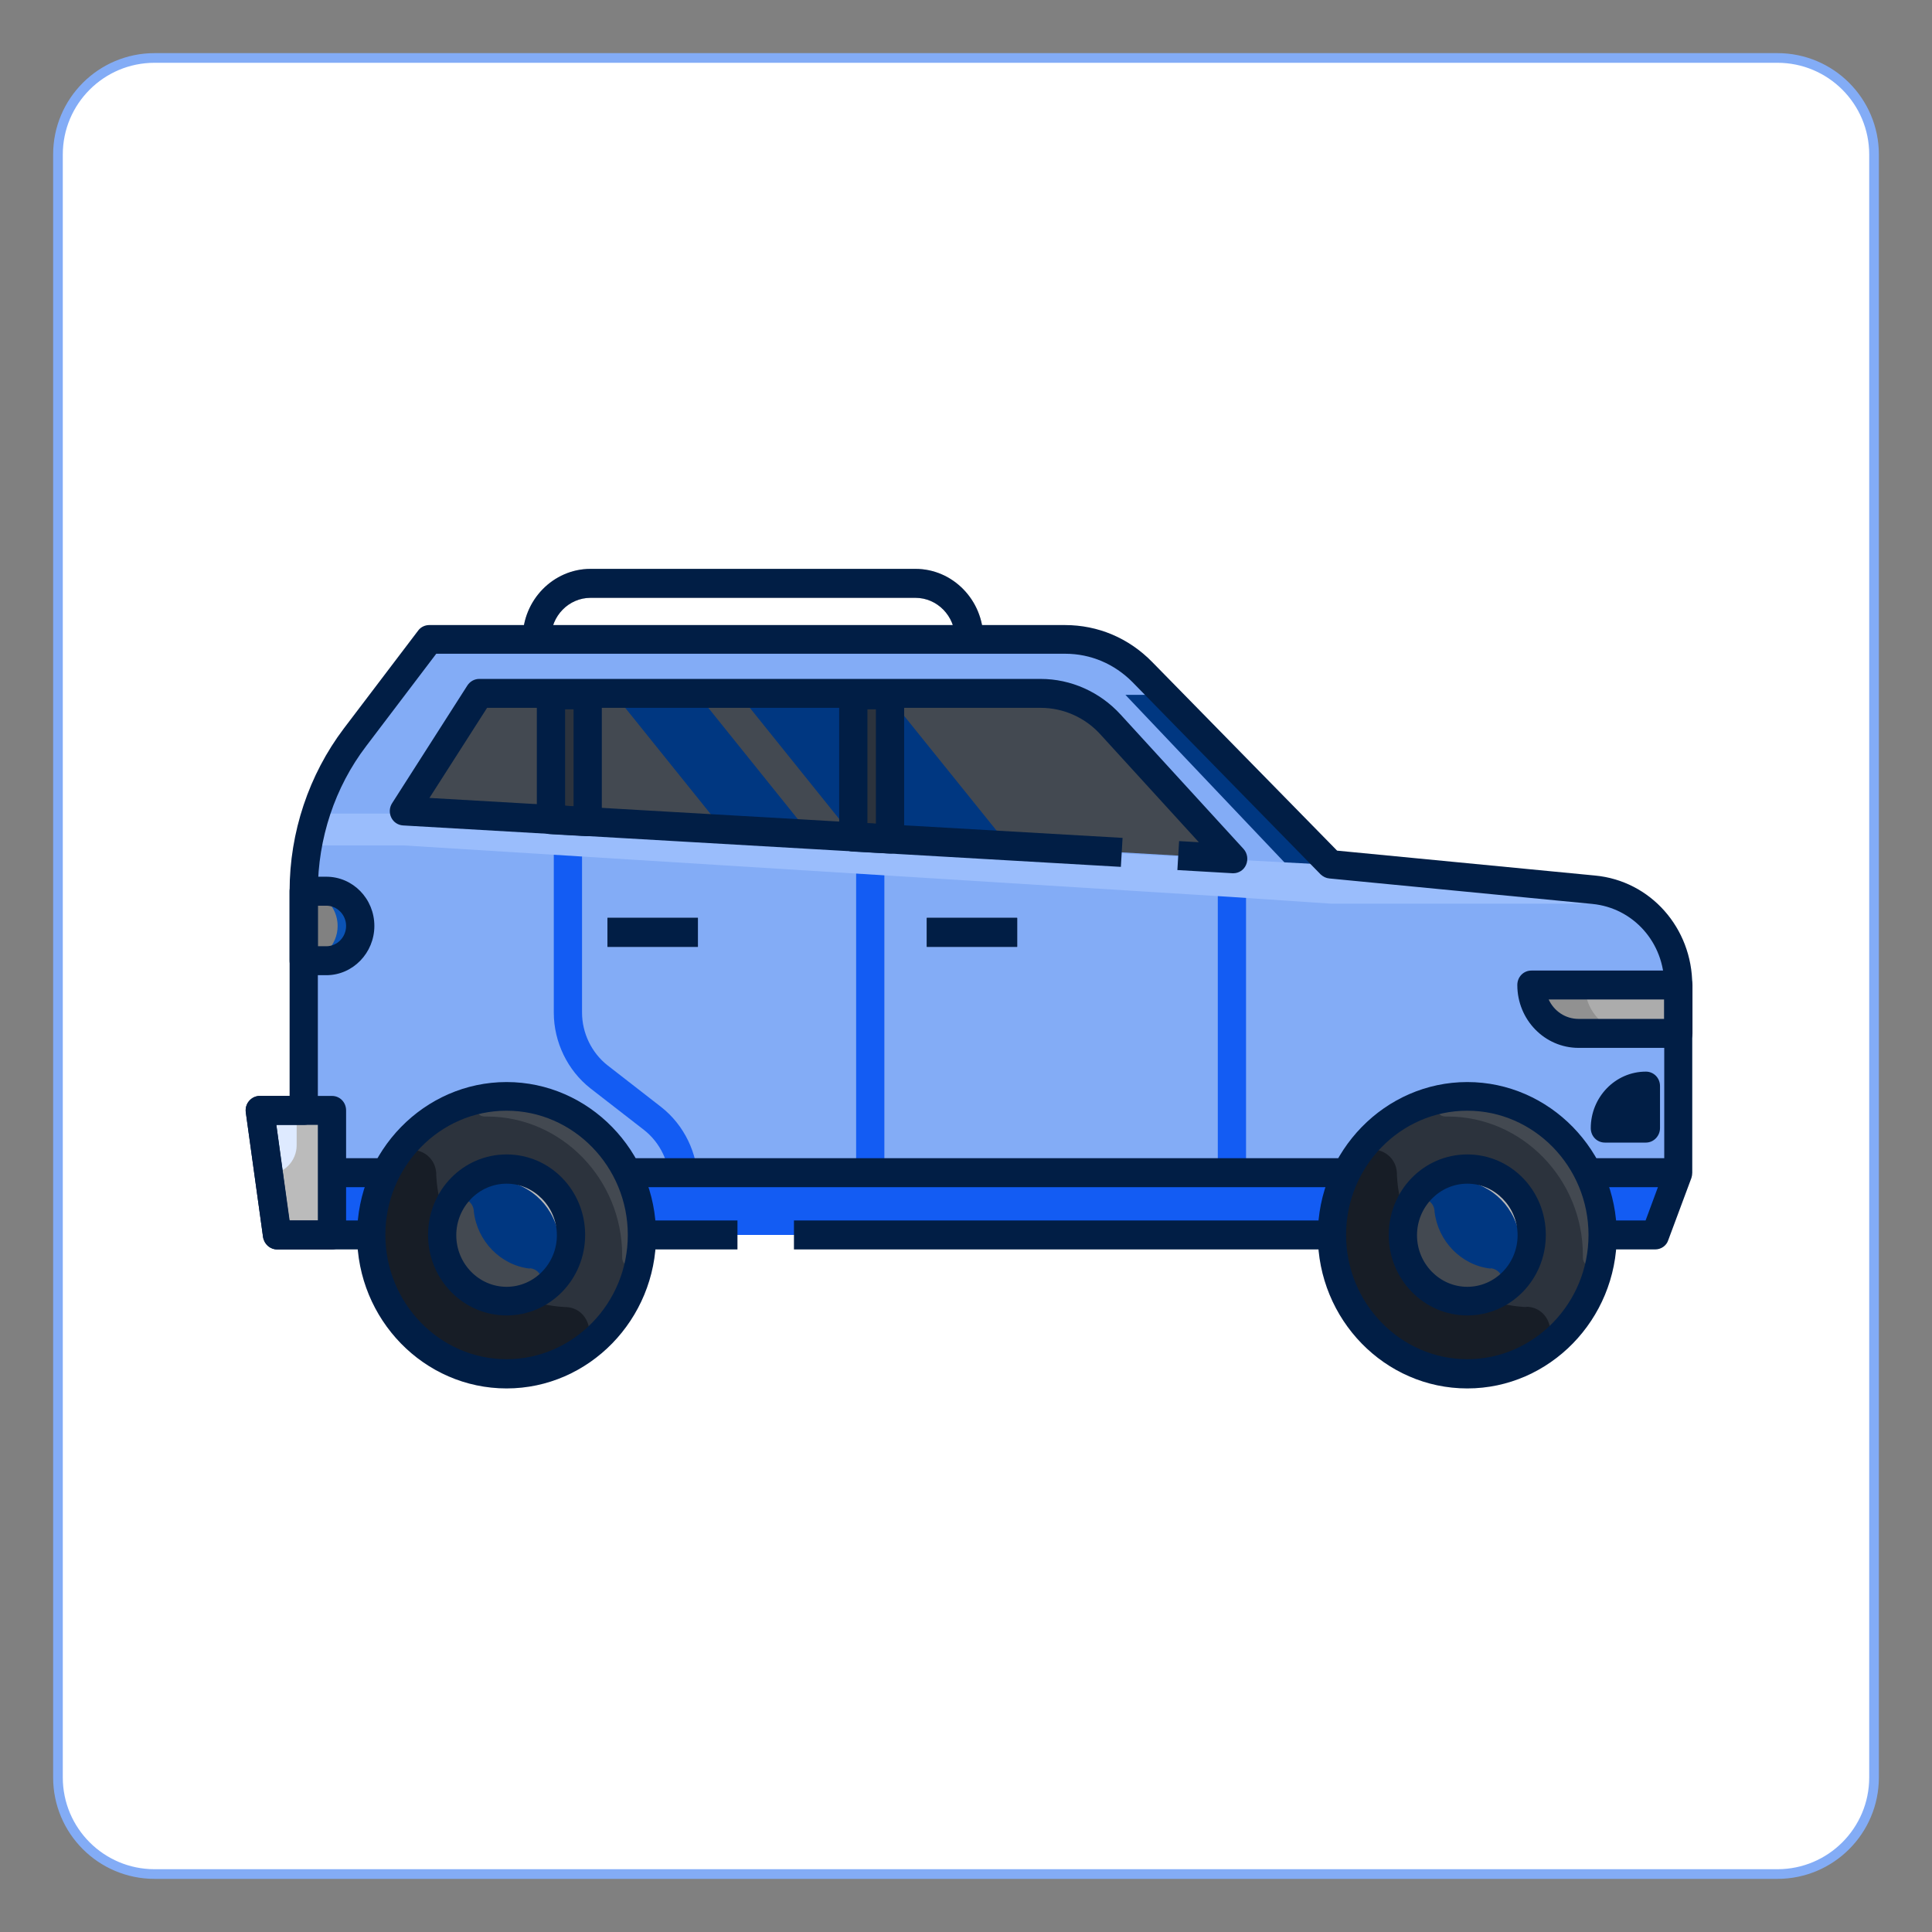 <?xml version="1.0" encoding="utf-8"?>
<!-- Generator: Adobe Illustrator 16.0.0, SVG Export Plug-In . SVG Version: 6.00 Build 0)  -->
<!DOCTYPE svg PUBLIC "-//W3C//DTD SVG 1.1//EN" "http://www.w3.org/Graphics/SVG/1.1/DTD/svg11.dtd">
<svg version="1.1" id="suv" xmlns="http://www.w3.org/2000/svg" xmlns:xlink="http://www.w3.org/1999/xlink" x="0px" y="0px"
	 width="100px" height="100px" viewBox="450 450 100 100" enable-background="new 450 450 100 100" xml:space="preserve">
<rect x="450" y="450" width="100" height="100" fill="#808080" stroke="none"/>
<path fill="#FFFFFF" stroke="#83ACF6" stroke-width="0.5" stroke-miterlimit="10" d="M547,542c0,2.762-2.238,5-5,5h-84
	c-2.762,0-5-2.238-5-5v-84c0-2.762,2.238-5,5-5h84c2.762,0,5,2.238,5,5V542z"/>
<path fill="#BBBBBB" d="M500.895,484.766h-1.463v-1.723c0-1.155-0.921-2.099-2.048-2.099h-16.819c-1.126,0-2.047,0.943-2.047,2.099
	v1.723h-1.463v-1.723c0-1.979,1.58-3.598,3.51-3.598h16.819c1.931,0,3.511,1.619,3.511,3.598V484.766z"/>
<path fill="#83ACF6" d="M532.499,496.054l-13.616-1.319l-9.74-9.953c-1.068-1.081-2.5-1.695-4.007-1.695h-32.907l-3.846,5.067
	c-1.726,2.277-2.662,5.065-2.662,7.943v11.363h-2.268l0.893,6.446h71.341l1.185-3.209v-9.728
	C536.872,498.422,534.972,496.294,532.499,496.054z"/>
<polygon fill="#003781" points="508.252,485.965 516.646,494.809 518.883,494.809 510.21,485.965 "/>
<rect x="481.442" y="497.508" fill="#2C333D" width="4.681" height="1.5"/>
<rect x="497.97" y="497.508" fill="#2C333D" width="4.678" height="1.5"/>
<path fill="#0B53B5" d="M466.891,499.726h-1.17v-3.597h1.17c0.965,0,1.754,0.809,1.754,1.798l0,0
	C468.645,498.917,467.855,499.726,466.891,499.726z"/>
<path fill="#818181" d="M465.721,499.726L465.721,499.726v-3.597l0,0c0.965,0,1.755,0.809,1.755,1.798l0,0
	C467.476,498.917,466.686,499.726,465.721,499.726z"/>
<polygon fill="#DEEAFF" points="467.11,513.92 464.346,513.92 463.453,507.476 467.11,507.476 "/>
<path fill="#919191" d="M531.709,503.488h5.163v-2.503h-7.605l0,0C529.267,502.364,530.362,503.488,531.709,503.488z"/>
<path fill="#ACACAC" d="M534.474,503.488h2.398v-2.503h-4.841l0,0C532.031,502.364,533.129,503.488,534.474,503.488z"/>
<polygon fill="#135CF3" points="536.872,510.698 467.11,510.698 467.11,513.92 535.674,513.92 "/>
<path fill="#BBBBBB" d="M535.189,508.39h-2.119l0,0c0-1.199,0.949-2.174,2.119-2.174l0,0V508.39z"/>
<ellipse fill="#2C333D" cx="476.221" cy="513.921" rx="7.006" ry="7.18"/>
<path fill="#434951" d="M476.587,506.741c-0.541-0.03-1.068,0-1.58,0.104c-0.571,0.106-0.482,0.946,0.088,0.946
	c0.029,0,0.073,0,0.102,0c3.861,0,7.006,3.237,7.006,7.18c0,0.03,0,0.075,0,0.104c-0.015,0.586,0.819,0.676,0.921,0.091
	c0.088-0.524,0.117-1.063,0.103-1.617C483.037,509.888,480.141,506.936,476.587,506.741z"/>
<path fill="#171D26" d="M479.234,517.652c-3.568-0.179-6.479-3.161-6.654-6.819c0-0.03,0-0.061,0-0.09
	c-0.059-1.243-1.653-1.693-2.311-0.63c-0.673,1.11-1.068,2.412-1.068,3.807c0,3.958,3.145,7.182,7.006,7.182
	c1.359,0,2.647-0.405,3.714-1.094c1.039-0.676,0.6-2.31-0.629-2.355C479.278,517.652,479.249,517.652,479.234,517.652z"/>
<ellipse fill="#003781" cx="476.221" cy="513.921" rx="3.334" ry="3.417"/>
<path fill="#BBBBBB" d="M476.47,510.519c-0.19-0.015-0.365-0.015-0.556,0c-0.351,0.028-0.351,0.57,0.015,0.599
	c0.014,0,0.029,0,0.043,0c1.55,0.165,2.808,1.439,2.969,3.043c0,0.016,0,0.03,0,0.046c0.028,0.359,0.555,0.374,0.585,0.015
	c0.014-0.18,0.014-0.374,0-0.57C479.409,512.002,478.093,510.654,476.47,510.519z"/>
<path fill="#434951" d="M477.406,515.66c-1.506-0.18-2.706-1.424-2.881-2.953c0-0.016,0-0.03,0-0.047
	c-0.073-0.688-0.98-0.868-1.287-0.253c-0.278,0.569-0.395,1.229-0.322,1.918c0.176,1.545,1.39,2.79,2.896,2.968
	c0.673,0.076,1.316-0.043,1.872-0.329c0.615-0.314,0.439-1.243-0.248-1.32C477.436,515.66,477.42,515.66,477.406,515.66z"/>
<ellipse fill="#2C333D" cx="525.947" cy="513.921" rx="7.006" ry="7.18"/>
<ellipse fill="#003781" cx="525.947" cy="513.921" rx="3.335" ry="3.417"/>
<path fill="#135CF3" d="M486.123,511.224h-1.463c0-1.065-0.497-2.084-1.316-2.73l-2.779-2.157c-1.185-0.928-1.901-2.398-1.901-3.928
	v-11.271h1.462v11.271c0,1.065,0.498,2.084,1.316,2.729l2.779,2.16C485.406,508.225,486.123,509.694,486.123,511.224z"/>
<rect x="494.313" y="493.16" fill="#135CF3" width="1.462" height="18.138"/>
<polygon fill="#135CF3" points="514.495,511.298 513.033,511.298 513.033,494.434 514.495,494.479 "/>
<path fill="#434951" d="M474.817,485.89l-3.905,6.087l42.91,2.473l-6.348-6.955c-0.936-1.021-2.236-1.605-3.598-1.605H474.817z"/>
<g>
	<defs>
		<path id="SVGID_1_" d="M474.817,485.89l-3.905,6.087l42.91,2.473l-6.348-6.955c-0.936-1.021-2.236-1.605-3.598-1.605H474.817z"/>
	</defs>
	<clipPath id="SVGID_2_">
		<use xlink:href="#SVGID_1_"  overflow="visible"/>
	</clipPath>
	<polygon clip-path="url(#SVGID_2_)" fill="#003781" points="493.172,494.735 488.873,494.735 480.857,484.766 485.157,484.766 	"/>
</g>
<g>
	<defs>
		<path id="SVGID_3_" d="M474.817,485.89l-3.905,6.087l42.91,2.473l-6.348-6.955c-0.936-1.021-2.236-1.605-3.598-1.605H474.817z"/>
	</defs>
	<clipPath id="SVGID_4_">
		<use xlink:href="#SVGID_3_"  overflow="visible"/>
	</clipPath>
	<polygon clip-path="url(#SVGID_4_)" fill="#003781" points="502.984,494.735 495.322,494.735 487.308,484.766 494.956,484.766 	"/>
</g>
<polygon fill="#2C333D" points="496.068,493.431 496.068,485.965 494.167,485.965 494.167,493.31 "/>
<polygon fill="#2C333D" points="480.419,492.531 480.419,485.965 478.518,485.965 478.518,492.411 "/>
<path fill="#9ABDFC" d="M470.912,492.111h-4.548c-0.176,0.45-0.307,1.049-0.424,1.649h4.972l42.853,2.668l5.118,0.345h15.562
	c-0.585-0.451-1.244-0.6-1.945-0.675l-13.616-1.334l-5.045-0.27L470.912,492.111z"/>
<path fill="#434951" d="M526.313,506.741c-0.541-0.03-1.067,0-1.58,0.104c-0.57,0.106-0.482,0.946,0.088,0.946
	c0.029,0,0.072,0,0.103,0c3.861,0,7.006,3.237,7.006,7.18c0,0.03,0,0.075,0,0.104c-0.016,0.586,0.818,0.676,0.92,0.091
	c0.089-0.524,0.118-1.063,0.104-1.617C532.763,509.888,529.866,506.936,526.313,506.741z"/>
<path fill="#171D26" d="M528.961,517.652c-3.569-0.179-6.479-3.161-6.656-6.819c0-0.03,0-0.061,0-0.09
	c-0.043-1.26-1.652-1.71-2.295-0.645c-0.673,1.108-1.067,2.413-1.067,3.809c0,3.956,3.144,7.18,7.005,7.18
	c1.359,0,2.647-0.405,3.716-1.095c1.037-0.675,0.6-2.311-0.629-2.354C529.004,517.652,528.974,517.652,528.961,517.652z"/>
<path fill="#BBBBBB" d="M526.196,510.519c-0.192-0.015-0.367-0.015-0.556,0c-0.353,0.028-0.353,0.57,0.014,0.599
	c0.015,0,0.029,0,0.044,0c1.551,0.165,2.809,1.439,2.97,3.043c0,0.016,0,0.03,0,0.046c0.029,0.359,0.555,0.374,0.585,0.015
	c0.014-0.18,0.014-0.374,0-0.57C529.135,512.002,527.82,510.654,526.196,510.519z"/>
<path fill="#434951" d="M527.131,515.66c-1.507-0.18-2.705-1.424-2.88-2.953c0-0.016,0-0.03,0-0.047
	c-0.073-0.688-0.981-0.868-1.287-0.253c-0.278,0.569-0.396,1.229-0.321,1.918c0.176,1.545,1.389,2.79,2.894,2.968
	c0.674,0.076,1.319-0.043,1.873-0.329c0.615-0.314,0.438-1.243-0.248-1.32C527.161,515.66,527.146,515.66,527.131,515.66z"/>
<path fill="#BBBBBB" d="M465.355,507.476v1.799c0,0.824-0.659,1.498-1.463,1.498l0,0l0.439,3.147h0.98h1.799v-3.222v-3.223H465.355z
	"/>
<path fill="#011E45" d="M476.221,521.865c-4.27,0-7.737-3.567-7.737-7.929c0-4.362,3.481-7.929,7.737-7.929
	c4.256,0,7.737,3.566,7.737,7.929C483.958,518.298,480.478,521.865,476.221,521.865z M476.221,507.49
	c-3.466,0-6.274,2.894-6.274,6.43c0,3.538,2.823,6.432,6.274,6.432c3.452,0,6.274-2.894,6.274-6.432
	C482.496,510.384,479.673,507.49,476.221,507.49z"/>
<path fill="#011E45" d="M476.221,518.087c-2.238,0-4.065-1.858-4.065-4.167c0-2.307,1.813-4.167,4.065-4.167s4.066,1.86,4.066,4.167
	C480.287,516.229,478.459,518.087,476.221,518.087z M476.221,511.267c-1.433,0-2.604,1.2-2.604,2.67
	c0,1.468,1.171,2.668,2.604,2.668c1.433,0,2.603-1.2,2.603-2.668C478.824,512.467,477.64,511.267,476.221,511.267z M525.947,518.087
	c-2.237,0-4.066-1.858-4.066-4.167c0-2.307,1.813-4.167,4.066-4.167c2.252,0,4.064,1.86,4.064,4.167
	C530.012,516.229,528.185,518.087,525.947,518.087z M525.947,511.267c-1.433,0-2.603,1.2-2.603,2.67c0,1.468,1.17,2.668,2.603,2.668
	c1.435,0,2.604-1.2,2.604-2.668C528.551,512.467,527.366,511.267,525.947,511.267z"/>
<path fill="#011E45" d="M525.947,521.865c-4.271,0-7.736-3.567-7.736-7.929c0-4.362,3.479-7.929,7.736-7.929
	c4.255,0,7.737,3.566,7.737,7.929C533.685,518.298,530.202,521.865,525.947,521.865z M525.947,507.49
	c-3.466,0-6.274,2.894-6.274,6.43c0,3.538,2.822,6.432,6.274,6.432c3.451,0,6.274-2.894,6.274-6.432
	C532.222,510.384,529.398,507.49,525.947,507.49z M513.838,495.199c-0.016,0-0.03,0-0.044,0l-2.853-0.165l0.089-1.499l1.022,0.059
	l-5.104-5.591c-0.79-0.869-1.917-1.365-3.072-1.365h-28.665l-2.983,4.663l35.876,2.068l-0.088,1.5l-37.148-2.144
	c-0.263-0.015-0.497-0.165-0.614-0.405c-0.117-0.24-0.103-0.524,0.044-0.75l3.89-6.085c0.133-0.21,0.366-0.344,0.615-0.344h29.061
	c1.564,0,3.07,0.674,4.138,1.844l6.363,6.955c0.204,0.225,0.249,0.554,0.131,0.824C514.38,495.035,514.115,495.199,513.838,495.199z
	"/>
<rect x="481.442" y="497.508" fill="#011E45" width="4.681" height="1.5"/>
<rect x="497.97" y="497.508" fill="#011E45" width="4.678" height="1.5"/>
<path fill="#011E45" d="M500.895,483.043h-1.463c0-1.155-0.921-2.099-2.048-2.099h-16.819c-1.126,0-2.047,0.943-2.047,2.099h-1.463
	c0-1.979,1.58-3.598,3.51-3.598h16.819C499.314,479.445,500.895,481.064,500.895,483.043z M496.068,494.179c-0.015,0-0.03,0-0.043,0
	l-1.902-0.104c-0.379-0.016-0.687-0.344-0.687-0.75v-7.42c0-0.42,0.321-0.674,0.731-0.674h1.901c0.41,0,0.731,0.27,0.731,0.674
	v7.525c0,0.209-0.087,0.404-0.234,0.539C496.434,494.104,496.257,494.179,496.068,494.179z M494.898,492.606l0.438,0.03v-5.921
	h-0.438V492.606z M480.419,493.281c-0.015,0-0.03,0-0.045,0l-1.9-0.105c-0.381-0.015-0.688-0.345-0.688-0.75v-6.52
	c0-0.42,0.322-0.674,0.732-0.674h1.901c0.41,0,0.731,0.27,0.731,0.674v6.625c0,0.21-0.088,0.405-0.234,0.54
	C480.784,493.205,480.609,493.281,480.419,493.281z M479.249,491.706l0.439,0.03v-5.021h-0.439V491.706z M466.891,500.476h-1.17
	c-0.41,0-0.732-0.331-0.732-0.75v-3.597c0-0.42,0.322-0.75,0.732-0.75h1.17c1.374,0,2.486,1.139,2.486,2.548
	C469.377,499.321,468.265,500.476,466.891,500.476z M466.452,498.977h0.439c0.57,0,1.023-0.48,1.023-1.05
	c0-0.585-0.468-1.048-1.023-1.048h-0.439V498.977z M467.183,514.67h-2.836c-0.366,0-0.673-0.27-0.732-0.645l-0.892-6.445
	c-0.03-0.209,0.029-0.436,0.176-0.601c0.146-0.164,0.336-0.254,0.555-0.254h3.729c0.41,0,0.731,0.33,0.731,0.75v6.444
	C467.914,514.342,467.592,514.67,467.183,514.67z M464.975,513.171h1.477v-4.946h-2.149L464.975,513.171z M536.872,504.238h-5.163
	c-1.755,0-3.173-1.455-3.173-3.253c0-0.421,0.322-0.749,0.73-0.749h7.605c0.41,0,0.731,0.328,0.731,0.749v2.503
	C537.604,503.893,537.282,504.238,536.872,504.238z M530.159,501.734c0.278,0.599,0.863,1.004,1.55,1.004h4.432v-1.004H530.159z"/>
<rect x="482.481" y="509.948" fill="#011E45" width="37.191" height="1.5"/>
<rect x="532.207" y="509.948" fill="#011E45" width="4.665" height="1.5"/>
<rect x="467.183" y="509.948" fill="#011E45" width="2.764" height="1.5"/>
<path fill="#011E45" d="M535.189,509.14h-2.119c-0.411,0-0.732-0.33-0.732-0.75c0-1.603,1.273-2.923,2.852-2.923
	c0.41,0,0.732,0.33,0.732,0.749v2.174C535.922,508.793,535.6,509.14,535.189,509.14z"/>
<path fill="#011E45" d="M534.006,507.64h0.453v-0.464C534.268,507.297,534.123,507.446,534.006,507.64z"/>
<path fill="#011E45" d="M535.674,514.67h-2.721v-1.499h2.223l0.965-2.608v-9.592c0-2.175-1.593-3.973-3.715-4.183l-13.616-1.319
	c-0.175-0.015-0.321-0.09-0.453-0.209l-9.741-9.954c-0.936-0.944-2.164-1.468-3.479-1.468H472.58l-3.627,4.781
	c-1.624,2.128-2.501,4.796-2.501,7.495v11.362c0,0.419-0.322,0.749-0.731,0.749h-1.418l0.687,4.946h4.227v1.499h-4.87
	c-0.366,0-0.673-0.27-0.732-0.645l-0.892-6.445c-0.03-0.209,0.029-0.436,0.176-0.601c0.146-0.164,0.336-0.254,0.555-0.254h1.536
	v-10.612c0-3.028,0.995-6.011,2.808-8.409l3.847-5.067c0.131-0.18,0.352-0.284,0.57-0.284h32.907c1.712,0,3.306,0.673,4.521,1.918
	l9.565,9.758l13.353,1.289c2.867,0.27,5.03,2.713,5.03,5.667v9.713c0,0.091-0.015,0.18-0.043,0.271l-1.2,3.222
	C536.258,514.475,535.98,514.67,535.674,514.67z"/>
<rect x="491.095" y="513.171" fill="#011E45" width="27.833" height="1.499"/>
<rect x="483.228" y="513.171" fill="#011E45" width="4.943" height="1.499"/>
</svg>
